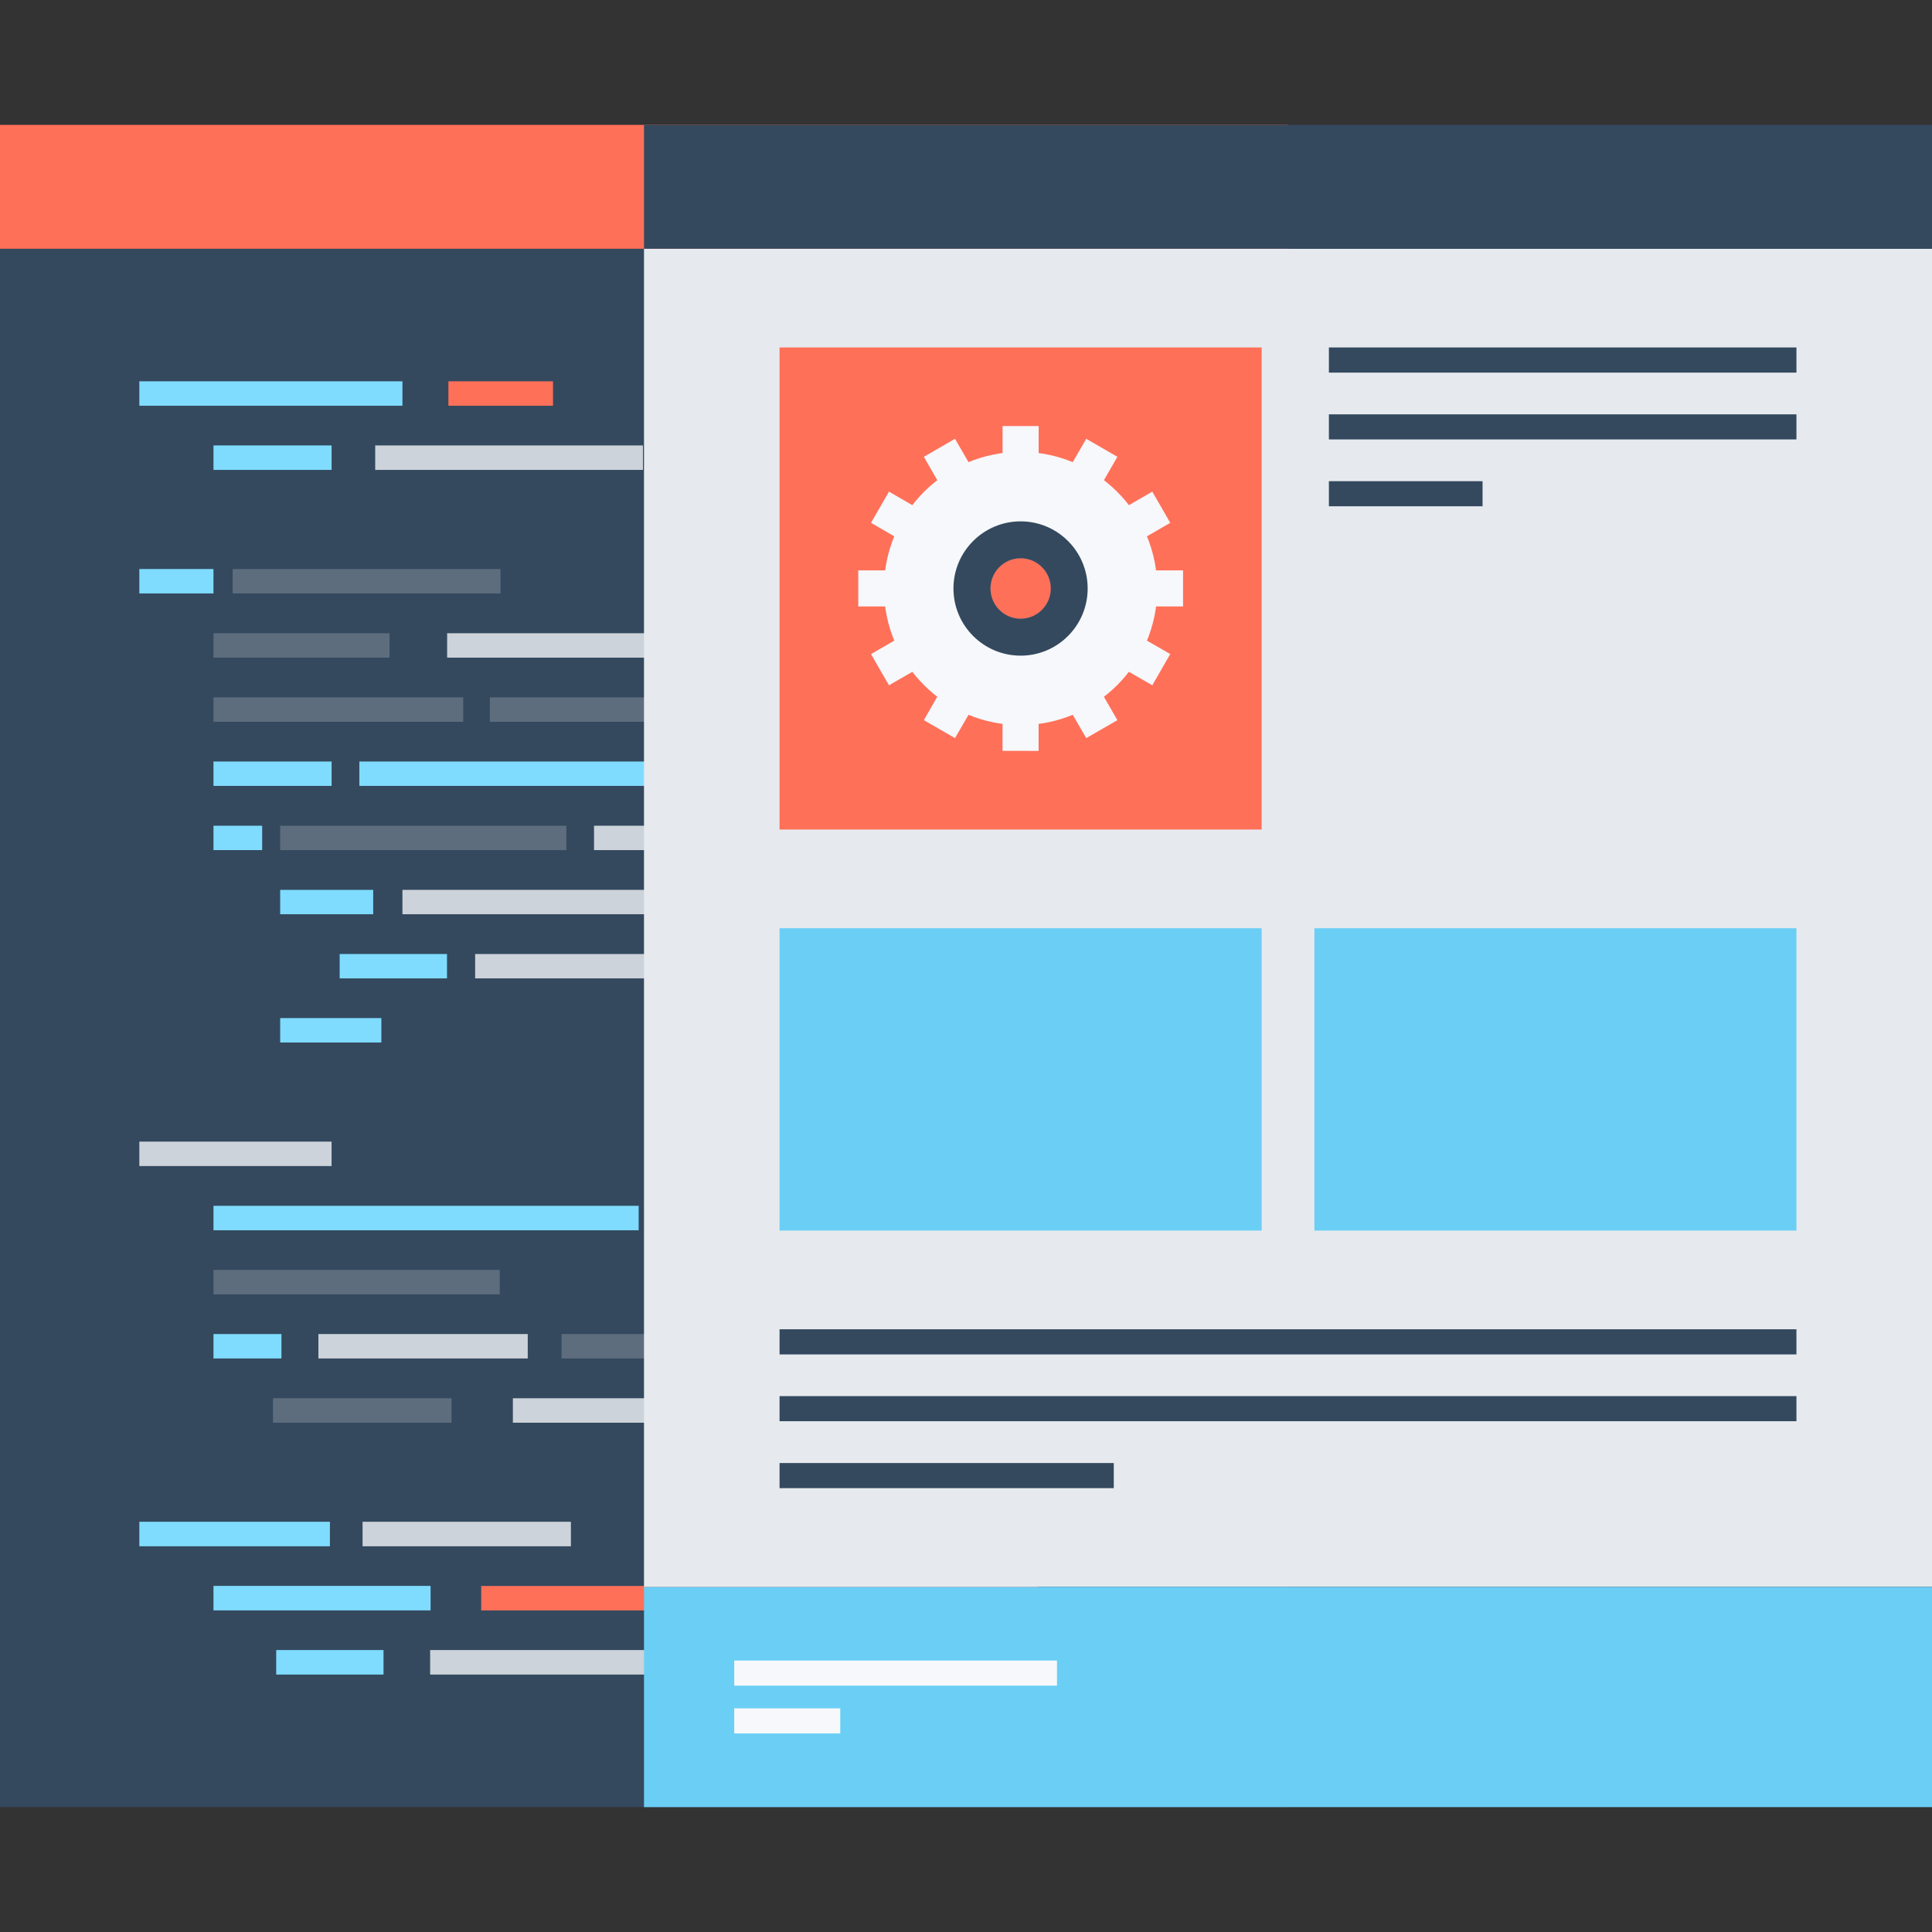 <?xml version="1.0" encoding="iso-8859-1"?>
<!-- Generator: Adobe Illustrator 19.0.0, SVG Export Plug-In . SVG Version: 6.00 Build 0)  -->
<svg version="1.1" id="Layer_1" xmlns="http://www.w3.org/2000/svg" xmlns:xlink="http://www.w3.org/1999/xlink" x="0px" y="0px"
	 viewBox="0 0 512 512" style="enable-background:new 0 0 512 512;" xml:space="preserve">
<rect x="0" y="0" width="512" height="512" fill="#333333" stroke="none"/>
<rect y="65.918" style="fill:#34495E;" width="341.333" height="412.979"/>
<g>
	<rect x="36.924" y="101.05" style="fill:#80DCFF;" width="69.728" height="6.477"/>
	<rect x="36.924" y="150.799" style="fill:#80DCFF;" width="19.647" height="6.467"/>
</g>
<rect x="118.835" y="101.05" style="fill:#FF7059;" width="27.715" height="6.477"/>
<rect x="61.662" y="150.799" style="fill:#5D6D7E;" width="70.977" height="6.467"/>
<g>
	<rect x="56.576" y="118.048" style="fill:#80DCFF;" width="31.3" height="6.48"/>
	<rect x="56.576" y="201.812" style="fill:#80DCFF;" width="31.3" height="6.458"/>
</g>
<rect x="36.924" y="302.539" style="fill:#CDD3DA;" width="50.947" height="6.475"/>
<g>
	<rect x="56.576" y="218.827" style="fill:#80DCFF;" width="12.904" height="6.458"/>
	<rect x="95.234" y="201.812" style="fill:#80DCFF;" width="81.724" height="6.458"/>
	<rect x="90.015" y="252.824" style="fill:#80DCFF;" width="28.443" height="6.458"/>
	<rect x="73.196" y="437.28" style="fill:#80DCFF;" width="28.438" height="6.496"/>
</g>
<g>
	<rect x="125.918" y="252.824" style="fill:#CDD3DA;" width="46.165" height="6.458"/>
	<rect x="178.842" y="319.555" style="fill:#CDD3DA;" width="23.567" height="6.475"/>
	<rect x="96.085" y="403.284" style="fill:#CDD3DA;" width="55.211" height="6.496"/>
	<rect x="113.992" y="437.28" style="fill:#CDD3DA;" width="64.887" height="6.496"/>
</g>
<g>
	<rect x="230.605" y="353.534" style="fill:#FF7059;" width="23.567" height="6.472"/>
	<rect x="183.569" y="252.824" style="fill:#FF7059;" width="55.581" height="6.458"/>
</g>
<g>
	<rect x="186.214" y="201.812" style="fill:#5D6D7E;" width="58.791" height="6.458"/>
	<rect x="256.973" y="201.812" style="fill:#5D6D7E;" width="35.977" height="6.458"/>
	<rect x="56.576" y="167.815" style="fill:#5D6D7E;" width="46.662" height="6.467"/>
	<rect x="56.576" y="184.813" style="fill:#5D6D7E;" width="66.186" height="6.467"/>
	<rect x="74.252" y="218.827" style="fill:#5D6D7E;" width="75.844" height="6.458"/>
	<rect x="56.576" y="336.536" style="fill:#5D6D7E;" width="75.861" height="6.48"/>
</g>
<rect x="84.378" y="353.534" style="fill:#CDD3DA;" width="55.48" height="6.472"/>
<rect x="127.522" y="420.299" style="fill:#FF7059;" width="147.439" height="6.477"/>
<g>
	<rect x="198.605" y="437.28" style="fill:#5D6D7E;" width="32.306" height="6.496"/>
	<rect x="148.821" y="353.534" style="fill:#5D6D7E;" width="72.243" height="6.472"/>
	<rect x="172.288" y="403.284" style="fill:#5D6D7E;" width="72.243" height="6.496"/>
</g>
<g>
	<rect x="74.252" y="235.825" style="fill:#80DCFF;" width="24.648" height="6.456"/>
	<rect x="74.252" y="269.805" style="fill:#80DCFF;" width="26.808" height="6.467"/>
	<rect x="56.576" y="319.555" style="fill:#80DCFF;" width="112.674" height="6.475"/>
	<rect x="56.576" y="353.534" style="fill:#80DCFF;" width="18.009" height="6.472"/>
	<rect x="36.924" y="403.284" style="fill:#80DCFF;" width="50.504" height="6.496"/>
	<rect x="56.576" y="420.282" style="fill:#80DCFF;" width="57.537" height="6.487"/>
</g>
<rect x="106.65" y="235.825" style="fill:#CDD3DA;" width="148.07" height="6.456"/>
<rect x="72.346" y="370.55" style="fill:#5D6D7E;" width="47.319" height="6.485"/>
<g>
	<rect x="135.919" y="370.55" style="fill:#CDD3DA;" width="130.918" height="6.485"/>
	<rect x="157.423" y="218.827" style="fill:#CDD3DA;" width="13.553" height="6.458"/>
</g>
<rect x="181.197" y="218.827" style="fill:#FF7059;" width="25.453" height="6.458"/>
<rect x="129.826" y="184.813" style="fill:#5D6D7E;" width="66.142" height="6.467"/>
<rect x="200.533" y="184.813" style="fill:#FF7059;" width="54.376" height="6.467"/>
<g>
	<rect x="274.961" y="184.813" style="fill:#CDD3DA;" width="29.452" height="6.467"/>
	<rect x="118.494" y="167.815" style="fill:#CDD3DA;" width="71.658" height="6.467"/>
	<rect x="99.43" y="118.048" style="fill:#CDD3DA;" width="70.958" height="6.48"/>
</g>
<rect y="33.094" style="fill:#FF7059;" width="341.333" height="32.824"/>
<rect x="170.667" y="65.918" style="fill:#E6EAEE;" width="341.333" height="354.611"/>
<rect x="170.667" y="33.094" style="fill:#34495E;" width="341.333" height="32.824"/>
<rect x="170.667" y="420.538" style="fill:#6BCEF5;" width="341.333" height="58.368"/>
<g>
	<rect x="194.577" y="440.062" style="fill:#F6F8FB;" width="85.538" height="6.656"/>
	<rect x="194.577" y="452.726" style="fill:#F6F8FB;" width="28.105" height="6.653"/>
</g>
<rect x="206.592" y="92.08" style="fill:#FF7059;" width="127.763" height="127.753"/>
<g>
	<path style="fill:#F6F8FB;" d="M270.476,119.747c-20,0-36.215,16.2-36.215,36.21c0,20,16.213,36.2,36.215,36.2
		c20,0,36.209-16.2,36.209-36.2C306.685,135.946,290.476,119.747,270.476,119.747z M270.476,164.023
		c-4.461,0-8.071-3.599-8.071-8.067s3.61-8.076,8.071-8.076c4.466,0,8.079,3.61,8.079,8.076S274.944,164.023,270.476,164.023z"/>
	<rect x="265.694" y="112.911" style="fill:#F6F8FB;" width="9.559" height="7.639"/>
	<polygon style="fill:#F6F8FB;" points="253.085,116.289 244.833,121.061 248.629,127.679 256.92,122.912 	"/>
	<polygon style="fill:#F6F8FB;" points="235.587,130.289 230.825,138.556 237.433,142.389 242.195,134.117 	"/>
	<rect x="227.447" y="151.158" style="fill:#F6F8FB;" width="7.634" height="9.557"/>
	<polygon style="fill:#F6F8FB;" points="230.825,173.346 235.587,181.608 242.195,177.794 237.433,169.518 	"/>
	<polygon style="fill:#F6F8FB;" points="244.833,190.851 253.085,195.603 256.92,188.993 248.629,184.212 	"/>
	<polygon style="fill:#F6F8FB;" points="265.685,198.984 275.243,198.994 275.243,191.357 265.685,191.357 	"/>
	<polygon style="fill:#F6F8FB;" points="287.867,195.603 296.124,190.851 292.291,184.212 284.034,188.993 	"/>
	<polygon style="fill:#F6F8FB;" points="305.367,181.608 310.129,173.336 303.505,169.518 298.749,177.794 	"/>
	<rect x="305.886" y="151.158" style="fill:#F6F8FB;" width="7.639" height="9.557"/>
	<polygon style="fill:#F6F8FB;" points="310.129,138.556 305.367,130.289 298.749,134.117 303.505,142.389 	"/>
	<polygon style="fill:#F6F8FB;" points="296.124,121.061 287.867,116.289 284.034,122.912 292.291,127.698 	"/>
</g>
<g>
	<path style="fill:#34495E;" d="M270.476,138.165c-9.82,0-17.801,7.962-17.801,17.79c0,9.829,7.98,17.801,17.801,17.801
		c9.805,0,17.766-7.972,17.766-17.801C288.244,146.126,280.282,138.165,270.476,138.165z M270.476,163.956
		c-4.41,0-7.982-3.586-7.982-8.001c0-4.415,3.572-8.001,7.982-8.001c4.419,0,7.991,3.586,7.991,8.001
		S274.895,163.956,270.476,163.956z"/>
	<rect x="352.171" y="92.08" style="fill:#34495E;" width="123.904" height="6.666"/>
	<rect x="352.171" y="109.805" style="fill:#34495E;" width="123.904" height="6.647"/>
	<rect x="352.171" y="127.52" style="fill:#34495E;" width="40.723" height="6.647"/>
</g>
<g>
	<rect x="206.592" y="245.997" style="fill:#6BCEF5;" width="127.763" height="80.119"/>
	<rect x="348.331" y="245.997" style="fill:#6BCEF5;" width="127.739" height="80.119"/>
</g>
<g>
	<rect x="206.592" y="352.271" style="fill:#34495E;" width="269.483" height="6.666"/>
	<rect x="206.592" y="369.987" style="fill:#34495E;" width="269.483" height="6.649"/>
	<rect x="206.592" y="387.719" style="fill:#34495E;" width="88.571" height="6.658"/>
</g>
<g>
</g>
<g>
</g>
<g>
</g>
<g>
</g>
<g>
</g>
<g>
</g>
<g>
</g>
<g>
</g>
<g>
</g>
<g>
</g>
<g>
</g>
<g>
</g>
<g>
</g>
<g>
</g>
<g>
</g>
</svg>
